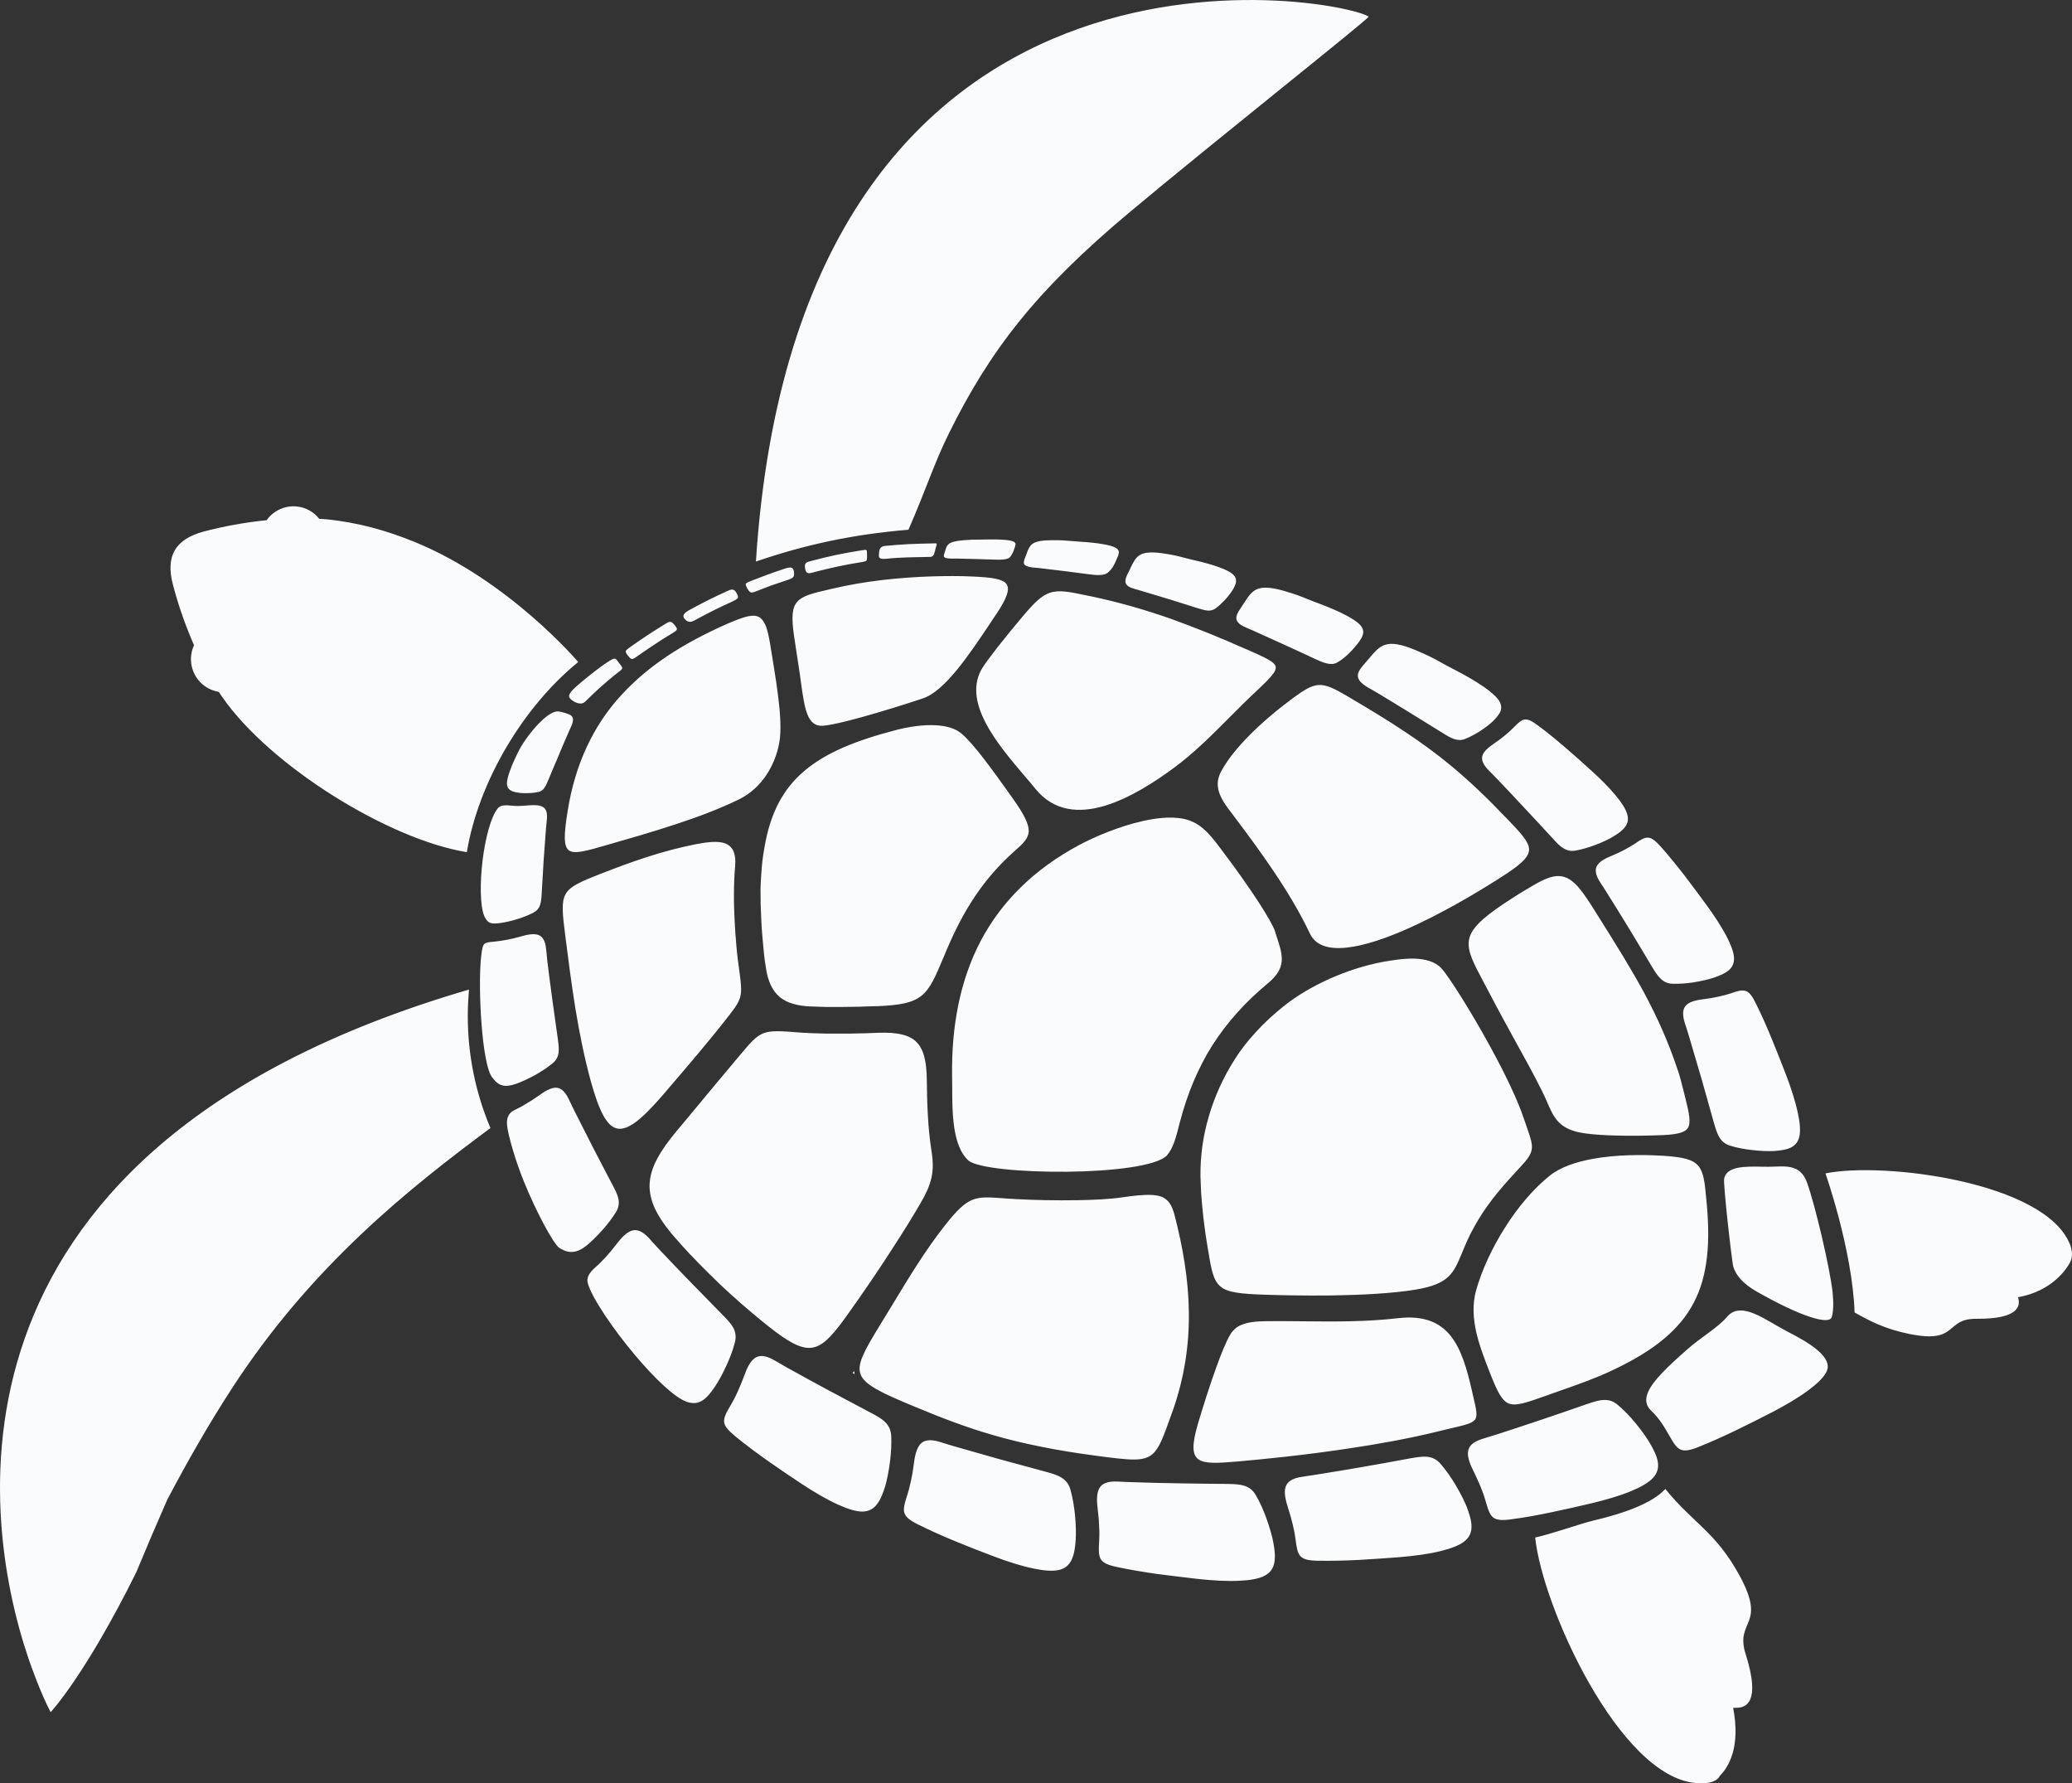 <?xml version="1.0" encoding="UTF-8" standalone="no"?><svg xmlns="http://www.w3.org/2000/svg" xmlns:xlink="http://www.w3.org/1999/xlink" fill="#000000" height="2533.3" preserveAspectRatio="xMidYMid meet" version="1" viewBox="0.0 0.0 2943.9 2533.3" width="2943.9" zoomAndPan="magnify"><rect x="0.0" y="0.0" width="2943.9" height="2533.3" fill="#333333" stroke="none"/><defs><clipPath id="a"><path d="M 0 0 L 2943.852 0 L 2943.852 2533.328 L 0 2533.328 Z M 0 0"/></clipPath></defs><g><g clip-path="url(#a)" id="change1_1"><path d="M 1213.527 1947.723 L 1211.328 1950.602 L 1214.199 1951.949 C 1213.859 1950.602 1213.688 1949.082 1213.527 1947.723 Z M 289.488 755.086 C 316.453 747.98 347.629 742.062 378.809 739.016 C 392.629 719.402 419.422 713.301 440.488 725.652 C 445.715 728.699 450.098 732.59 453.465 736.988 C 456.836 737.156 460.039 737.496 463.074 737.664 C 508.406 742.062 549.359 753.73 588.961 769.801 C 723.785 824.941 821.527 940.469 821.527 940.469 C 743.332 1004.062 679.969 1110.293 663.281 1210.594 C 551.547 1192.324 383.867 1087.961 316.285 990.871 C 314.43 988.336 312.578 985.629 310.891 982.922 C 305.332 981.91 299.77 980.047 294.543 977.004 C 273.48 964.656 265.559 938.438 275.672 916.621 C 263.031 887.863 252.75 857.754 245.672 830.523 C 235.055 789.93 248.875 766.078 289.488 755.086 Z M 696.82 1602.5 C 583.398 1686.73 443.523 1796.852 329.934 1971.742 C 296.738 2022.652 265.727 2077.121 237.582 2130.57 C 222.754 2164.23 207.754 2199.41 193.598 2233.582 C 120.625 2380.73 71.922 2432.32 71.922 2432.32 C 57.598 2405.09 43.609 2365.34 40.742 2356.891 C -32.734 2141.562 -91.887 1627.191 666.316 1405.781 C 665.305 1418.133 664.629 1430.48 664.629 1443.164 C 664.629 1499.66 676.09 1553.453 696.82 1602.5 Z M 1290.707 752.547 C 1314.637 698.094 1327.445 657.492 1348.008 616.043 C 1406.996 496.805 1472.547 412.227 1605.016 301.441 C 1731.406 195.734 1947.125 25.059 1944.594 23.543 C 1899.262 -4.703 1134.656 -142.906 1073.988 797.711 C 1141.898 774.539 1208.977 759.312 1290.707 752.547 Z M 2431.637 2531.609 L 2431.801 2531.441 C 2437.871 2529.75 2441.59 2526.539 2443.773 2522.48 C 2456.418 2509.621 2473.086 2481.551 2462.469 2426.23 C 2464.004 2426.059 2465.52 2426.059 2467.199 2426.059 C 2480.348 2426.059 2502.094 2418.789 2480.348 2350.289 C 2464.328 2300.219 2511.34 2311.051 2471.246 2237.641 C 2437.363 2175.902 2405.344 2163.723 2366.078 2115.18 C 2356.977 2125.332 2342.309 2133.949 2324.793 2141.223 L 2324.953 2141.223 C 2306.75 2148.84 2284.84 2155.262 2263.621 2160.172 C 2246.934 2164.062 2201.762 2179.961 2181.207 2184.191 C 2190.98 2281.449 2300.699 2524.168 2409.551 2532.969 C 2418.996 2533.809 2426.238 2533.129 2431.637 2531.609 Z M 2941.762 1791.941 L 2941.762 1792.113 L 2941.602 1792.281 C 2941.438 1792.789 2941.094 1793.289 2940.934 1793.801 C 2936.543 1801.75 2916.496 1834.062 2867.117 1842.852 L 2867.281 1843.191 C 2870.656 1854.023 2870.152 1873.98 2807.953 1873.473 C 2762.457 1873.133 2783.352 1909.5 2712.41 1894.949 C 2677.191 1887.684 2656.457 1876.512 2635.039 1864.5 C 2631.84 1775.203 2593.59 1666.941 2593.59 1666.941 C 2676.504 1650.031 2905.531 1679.121 2940.934 1767.582 C 2944.293 1776.211 2944.977 1784.84 2941.762 1791.941 Z M 2147.328 2158.309 C 2166.543 2155.77 2185.922 2152.219 2204.957 2148.16 C 2224.012 2144.27 2242.887 2139.871 2260.91 2135.641 C 2280.977 2130.91 2301.367 2124.988 2318.035 2118.051 C 2331.707 2112.301 2342.836 2106.039 2348.883 2099.109 C 2355.133 2092.34 2356.652 2084.73 2355.457 2076.781 C 2354.121 2068.66 2349.734 2059.871 2344.512 2050.73 C 2340.812 2044.312 2332.883 2032.633 2322.93 2020.621 C 2315.688 2012 2307.434 2003.203 2298.656 1995.93 C 2292.102 1990.18 2285.527 1988.492 2278.449 1988.832 C 2271.367 1988.992 2263.621 1991.699 2254.859 1994.582 C 2233.117 2002.191 2212.383 2009.293 2190.816 2016.562 C 2169.922 2023.672 2148.68 2030.602 2126.27 2037.883 C 2122.727 2039.062 2118.52 2040.25 2114.133 2041.602 L 2107.051 2043.801 C 2092.891 2048.031 2086.824 2054.121 2085.812 2062.07 C 2084.637 2070.012 2088.52 2080.16 2094.59 2092 C 2098.129 2099.281 2101.328 2106.551 2104.016 2112.98 C 2107.23 2120.93 2109.578 2127.859 2110.773 2132.43 C 2114.133 2144.441 2116.66 2151.879 2121.555 2155.77 C 2126.43 2159.488 2134.016 2160.172 2147.328 2158.309 Z M 1872.641 2217.172 C 1892.02 2217.508 1911.727 2217 1931.285 2215.992 C 1950.664 2214.969 1969.879 2213.449 1988.41 2212.102 C 2008.965 2210.41 2030.039 2207.699 2047.559 2203.301 C 2061.883 2199.75 2073.855 2195.18 2080.938 2189.43 C 2088.18 2183.512 2090.871 2176.41 2090.707 2168.289 C 2090.707 2160 2087.672 2150.703 2083.969 2140.723 C 2081.262 2133.949 2075.211 2121.273 2067.121 2107.902 C 2061.215 2098.262 2054.312 2088.281 2046.891 2079.66 C 2041.148 2073.059 2034.918 2070.352 2028.02 2069.512 C 2020.758 2068.832 2012.848 2070.18 2003.746 2071.711 C 1980.48 2076.102 1958.594 2079.988 1937.172 2083.723 C 1915.609 2087.441 1893.699 2091.16 1870.113 2094.883 C 1866.574 2095.559 1862.184 2096.062 1857.633 2096.742 C 1855.266 2097.082 1852.918 2097.422 1850.211 2097.922 C 1835.727 2099.949 1828.809 2105.031 1826.461 2112.641 C 1824.094 2120.422 1826.461 2131.082 1830.488 2143.59 C 1833.035 2151.371 1835.219 2158.992 1836.738 2165.75 C 1838.762 2174.211 1840.113 2181.312 1840.621 2186.051 C 1842.121 2198.398 1843.473 2206.18 1847.684 2210.742 C 1851.906 2215.309 1859.312 2217 1872.641 2217.172 Z M 1587.316 2226.141 C 1606.355 2230.199 1625.738 2233.41 1645.117 2236.121 C 1664.336 2238.648 1683.547 2240.852 1702.086 2243.051 C 1722.477 2245.25 1743.707 2246.602 1761.746 2245.59 C 1776.578 2244.91 1789.047 2242.711 1797.137 2238.309 C 1805.387 2233.918 1809.266 2227.32 1810.621 2219.539 C 1812.137 2211.25 1811.109 2201.441 1809.105 2191.121 C 1807.914 2183.852 1804.207 2170.32 1798.816 2155.602 C 1794.945 2144.949 1790.059 2133.949 1784.328 2124.141 C 1779.945 2116.531 1774.387 2112.641 1767.637 2110.609 C 1760.727 2108.41 1752.637 2108.242 1743.535 2108.07 C 1720.117 2107.902 1698.035 2107.57 1675.797 2107.23 C 1653.719 2106.891 1631.465 2106.379 1607.879 2105.539 C 1604.164 2105.539 1599.785 2105.199 1595.066 2105.031 C 1592.707 2104.863 1590.176 2104.691 1587.828 2104.691 C 1573.156 2104.012 1565.238 2107.73 1561.695 2114.672 C 1557.828 2121.941 1558.156 2132.77 1559.848 2145.961 C 1560.855 2154.082 1561.527 2161.859 1561.695 2168.801 C 1562.207 2177.422 1562.039 2184.699 1561.695 2189.43 C 1560.855 2201.781 1560.855 2209.73 1564.055 2215.141 C 1567.426 2220.391 1574.336 2223.43 1587.316 2226.141 Z M 1304.867 2165.922 C 1322.227 2174.551 1340.258 2182.5 1358.289 2189.941 C 1376.316 2197.383 1394.355 2204.32 1411.707 2210.91 C 1430.926 2218.191 1451.148 2224.781 1468.848 2228.328 C 1483.336 2231.379 1496.148 2232.391 1505.078 2230.199 C 1514.008 2228 1519.395 2222.582 1522.766 2215.309 C 1526.309 2207.699 1527.656 2197.891 1528.336 2187.402 C 1528.836 2179.961 1528.836 2165.922 1527.156 2150.359 C 1525.977 2139.199 1523.949 2127.191 1520.918 2116.359 C 1518.555 2107.902 1514.008 2102.66 1508.105 2099.109 C 1502.039 2095.223 1494.117 2093.02 1485.355 2090.652 C 1462.949 2084.562 1441.535 2078.812 1419.965 2072.891 C 1398.738 2066.969 1377.328 2060.879 1354.578 2054.281 C 1350.879 2053.27 1346.656 2051.922 1342.277 2050.559 C 1339.75 2049.719 1336.887 2048.871 1335.367 2048.359 C 1321.375 2044.141 1312.789 2045.66 1307.559 2051.582 C 1302.168 2057.672 1299.637 2068.32 1298.129 2081.352 C 1297.117 2089.469 1295.766 2097.25 1294.246 2104.012 C 1292.398 2112.469 1290.539 2119.57 1289.027 2123.969 C 1285.148 2135.809 1283.129 2143.422 1284.977 2149.34 C 1286.836 2155.262 1292.898 2160 1304.867 2165.922 Z M 1044.488 2040.25 C 1059.488 2052.59 1075.328 2064.262 1091.336 2075.602 C 1107.348 2086.93 1123.359 2097.59 1138.867 2107.902 C 1156.059 2119.242 1174.258 2130.062 1190.766 2137.5 C 1204.258 2143.59 1216.387 2147.48 1225.656 2147.312 C 1234.926 2147.141 1241.328 2143.09 1246.219 2136.66 C 1251.277 2130.062 1254.648 2120.93 1257.848 2110.781 C 1259.867 2103.84 1262.898 2090.141 1264.758 2074.41 C 1266.109 2063.25 1266.777 2051.07 1266.27 2039.91 C 1265.77 2031.109 1262.566 2025.02 1257.508 2020.121 C 1252.289 2015.039 1245.207 2011.152 1237.117 2006.922 C 1216.727 1996.102 1197.176 1985.781 1177.289 1975.121 C 1157.566 1964.469 1138.027 1953.812 1117.629 1942.48 C 1114.598 1940.789 1110.559 1938.422 1106.508 1936.051 C 1104.828 1935.039 1102.969 1934.023 1100.109 1932.332 C 1087.469 1925.062 1078.867 1924.891 1072.469 1929.293 C 1065.727 1934.023 1061.008 1943.832 1056.629 1956.352 C 1053.758 1963.961 1050.727 1971.23 1047.859 1977.492 C 1044.32 1985.441 1040.789 1991.871 1038.43 1995.762 C 1032.016 2006.422 1028.309 2013.52 1028.816 2019.781 C 1029.328 2025.871 1034.207 2031.793 1044.488 2040.25 Z M 977.082 1991.871 C 985.676 1994.41 992.414 1993.223 998.312 1989.332 C 1004.547 1985.27 1009.938 1978.512 1015.668 1970.051 C 1019.719 1964.129 1026.457 1952.461 1032.699 1938.59 C 1037.246 1928.609 1041.457 1917.621 1044.156 1906.961 C 1046.18 1898.84 1044.996 1892.238 1041.957 1886.32 C 1038.586 1880.23 1033.199 1874.48 1026.969 1868.223 C 1010.957 1851.992 995.957 1836.602 980.957 1821.203 C 965.957 1805.812 951.129 1790.25 935.453 1773.672 C 932.926 1770.973 930.062 1767.922 927.027 1764.543 C 925.512 1762.684 923.824 1760.82 922.309 1759.133 C 912.703 1748.812 904.781 1745.934 897.535 1748.301 C 890.121 1750.672 882.875 1758.281 875.121 1768.434 C 870.402 1774.691 865.516 1780.441 860.965 1785.512 C 855.234 1791.602 850.348 1796.68 846.809 1799.551 C 841.246 1804.461 837.707 1808.523 836.023 1812.41 C 834.336 1816.129 834.168 1819.68 835.348 1823.742 C 841.582 1844.551 870.906 1888.02 902.758 1925.73 C 930.398 1958.383 959.551 1986.629 977.082 1991.871 Z M 794.395 1772.492 C 801.305 1777.062 807.711 1779.09 814.113 1778.41 C 820.516 1777.902 826.922 1774.691 834 1768.941 C 839.059 1764.883 847.988 1756.422 857.09 1746.102 C 863.492 1738.66 870.066 1730.203 875.289 1721.75 C 879.164 1715.152 879.84 1709.23 878.66 1703.312 C 877.48 1697.051 874.109 1690.621 870.402 1683.523 C 860.797 1665.25 851.695 1648 842.762 1630.582 C 834 1613.492 825.07 1595.902 815.633 1577.133 C 814.113 1574.082 812.43 1570.703 810.742 1566.98 L 807.879 1561.062 C 802.316 1549.562 796.25 1545.164 789.508 1545.164 C 782.43 1545.332 774.172 1550.062 764.906 1556.832 C 759.008 1560.891 753.277 1564.781 747.883 1567.82 C 741.477 1571.883 735.746 1574.762 732.043 1576.453 C 727.324 1578.652 724.121 1581.352 722.434 1584.91 C 720.582 1588.293 719.906 1592.691 720.414 1598.102 C 720.918 1604.531 723.953 1617.723 728.668 1633.621 C 732.715 1647.32 738.109 1663.051 744.344 1678.441 C 753.109 1700.262 763.555 1721.91 772.656 1739.172 C 782.262 1757.102 790.52 1769.949 794.395 1772.492 Z M 699.684 1530.953 C 704.234 1537.211 708.785 1540.762 714.012 1541.941 C 719.402 1543.301 725.637 1542.281 733.559 1539.582 C 739.289 1537.551 749.906 1532.98 761.195 1526.723 C 769.117 1522.152 777.543 1516.742 784.789 1510.82 C 790.352 1506.422 792.711 1501.352 793.555 1495.773 C 794.395 1489.852 793.555 1483.254 792.543 1475.812 C 789.848 1456.863 787.316 1438.773 784.789 1420.332 C 782.262 1401.891 779.906 1383.633 777.543 1364.512 C 777.207 1361.812 776.871 1357.914 776.531 1353.863 C 776.363 1352.16 776.195 1350.133 775.859 1347.934 C 774.676 1335.934 770.633 1330.184 764.734 1328.145 C 758.5 1325.953 749.734 1327.473 739.289 1330.512 C 732.887 1332.371 726.648 1333.902 720.918 1334.914 C 714.012 1336.262 707.941 1337.113 704.066 1337.453 C 696.82 1338.121 692.27 1338.633 689.738 1339.824 C 687.383 1341.004 686.371 1343.031 685.527 1346.754 C 681.148 1364.684 680.809 1412.043 684.18 1454.844 C 686.879 1490.191 692.102 1522.152 699.516 1530.781 Z M 688.055 1301.422 C 690.754 1307.004 693.281 1309.883 696.648 1311.062 C 700.359 1312.414 705.078 1312.082 711.988 1311.062 C 716.875 1310.395 726.145 1308.523 736.254 1305.312 C 743.5 1302.941 751.086 1300.074 757.824 1296.523 C 762.883 1293.812 765.746 1290.262 767.266 1285.863 C 768.781 1281.461 769.285 1275.883 769.621 1269.793 C 770.465 1253.723 771.477 1238.672 772.32 1223.613 C 773.332 1208.562 774.508 1193.34 775.691 1177.441 C 775.859 1175.242 776.195 1172.023 776.531 1168.812 C 776.703 1167.121 776.871 1165.262 777.039 1163.742 C 777.883 1154.102 775.691 1148.852 771.309 1146.312 C 766.758 1143.613 759.512 1143.441 750.746 1144.121 C 744.68 1144.621 740.133 1144.961 736.422 1144.961 C 732.715 1144.961 729.852 1144.961 726.988 1144.453 C 721.59 1143.953 717.547 1143.781 714.18 1144.453 C 711.145 1144.961 708.953 1146.312 707.102 1148.512 C 697.324 1160.691 689.57 1190.801 685.695 1221.922 C 681.82 1253.891 681.988 1286.543 688.055 1301.422 Z M 737.434 1065.801 C 732.547 1075.613 727.828 1085.762 724.625 1094.73 C 721.93 1102.004 720.246 1108.602 720.246 1113.164 C 720.414 1117.562 721.93 1120.273 724.457 1122.133 C 727.156 1124.164 730.859 1125.172 735.074 1125.852 C 738.109 1126.523 744.008 1127.035 750.578 1126.691 C 755.465 1126.691 760.523 1126.023 765.41 1125.004 C 768.949 1124.164 771.477 1122.133 773.332 1119.422 C 775.52 1116.383 777.207 1112.492 779.062 1108.094 C 783.609 1096.922 788.16 1086.273 793.051 1074.941 L 793.051 1074.773 C 797.598 1063.941 802.148 1053.121 807.203 1041.613 C 808.047 1039.582 809.059 1037.555 809.902 1035.523 L 811.586 1031.805 C 813.441 1027.574 814.281 1024.363 814.113 1021.824 C 814.113 1019.621 813.105 1017.934 811.758 1016.754 C 810.238 1015.402 806.027 1013.703 801.645 1012.523 C 797.094 1011.172 792.711 1010.324 790.859 1010.664 C 783.273 1011.844 774.172 1018.953 765.578 1027.742 C 753.445 1040.262 742.32 1056.332 737.434 1065.801 Z M 2567.309 1679.633 C 2558.531 1655.953 2541.016 1656.461 2520.625 1657.301 C 2515.566 1657.473 2510.328 1657.641 2504.945 1657.473 C 2491.797 1657.133 2478.652 1656.961 2468.211 1659.16 C 2458.441 1661.359 2451.359 1665.762 2449.664 1674.391 C 2448.996 1677.77 2451.02 1701.109 2453.707 1726.82 C 2457.25 1759.973 2461.637 1796.852 2462.812 1800.062 C 2464.996 1806.32 2468.375 1812.242 2473.594 1817.82 C 2478.992 1823.57 2486.234 1829.32 2496.352 1835.07 C 2519.27 1848.102 2550.117 1864 2573.199 1871.273 C 2580.785 1873.641 2587.52 1875.16 2592.738 1875.332 C 2597.293 1875.5 2600.668 1874.48 2602.023 1872.121 C 2602.188 1871.781 2602.348 1871.441 2602.527 1871.102 C 2605.059 1862.641 2605.219 1849.961 2603.703 1835.41 C 2599.82 1800.742 2579.086 1712.27 2567.309 1679.633 Z M 2517.59 1476.492 C 2510.672 1459.574 2503.266 1442.664 2495.176 1426.422 C 2489.777 1415.094 2485.566 1409.504 2480.348 1407.812 C 2475.109 1405.953 2468.535 1407.812 2458.441 1411.363 C 2454.559 1412.723 2448.488 1414.41 2441.066 1415.934 C 2435.18 1417.281 2428.441 1418.473 2421.363 1419.312 C 2410.074 1420.672 2400.973 1422.871 2395.895 1427.77 C 2391.02 1432.684 2389.684 1440.461 2393.891 1453.652 C 2394.398 1455.172 2395.227 1457.711 2396.078 1460.25 C 2397.43 1464.641 2398.77 1468.703 2399.617 1471.754 C 2405.848 1492.551 2411.754 1512.684 2417.641 1532.98 C 2423.547 1553.621 2429.109 1573.414 2434.836 1594.043 C 2437.199 1602.332 2439.387 1609.77 2442.766 1615.52 C 2446.141 1621.102 2450.836 1625.332 2458.098 1627.531 C 2467.707 1630.582 2478.309 1632.441 2488.098 1633.621 C 2501.75 1635.312 2513.867 1635.48 2520.281 1635.141 C 2529.383 1634.473 2537.801 1633.453 2544.391 1630.242 C 2550.621 1627.191 2554.992 1622.293 2556.691 1613.832 C 2558.371 1605.711 2557.18 1593.703 2554.164 1580.172 C 2550.621 1563.602 2544.391 1544.652 2537.473 1526.551 C 2531.242 1510.48 2524.668 1493.57 2517.59 1476.492 Z M 2393.223 1243.57 C 2382.605 1229.871 2371.477 1216.172 2360.008 1203.152 C 2352.098 1194.352 2346.863 1190.293 2341.641 1189.953 C 2336.586 1189.621 2330.859 1192.832 2322.59 1198.754 C 2319.23 1200.953 2314.008 1203.992 2307.762 1207.383 C 2302.723 1210.082 2296.816 1212.793 2290.422 1215.492 C 2280.469 1219.555 2272.543 1223.781 2269.184 1229.703 C 2265.805 1235.281 2266.652 1242.902 2273.734 1253.723 C 2275.07 1255.754 2276.262 1257.613 2277.438 1259.305 C 2279.621 1262.863 2281.809 1266.07 2283.504 1268.941 C 2294.793 1286.871 2305.25 1303.793 2315.527 1320.703 C 2325.805 1337.625 2336.078 1354.703 2346.699 1372.633 C 2350.906 1379.73 2354.789 1385.82 2359.504 1390.395 C 2363.895 1394.621 2369.113 1397.332 2376.516 1397.492 C 2386.145 1397.832 2396.238 1396.992 2405.523 1395.633 C 2418.492 1393.602 2429.777 1390.734 2435.523 1388.703 C 2443.773 1385.82 2451.18 1382.781 2456.418 1378.211 C 2461.293 1373.812 2464.164 1368.234 2463.66 1360.113 C 2463.156 1351.992 2458.93 1341.512 2452.879 1329.672 C 2445.293 1315.461 2434.836 1299.562 2423.891 1284.684 C 2414.102 1271.312 2403.844 1257.441 2393.223 1243.57 Z M 2224.336 1062.254 C 2211.715 1051.422 2198.91 1040.773 2185.578 1030.965 C 2176.656 1024.191 2170.934 1021.492 2166.199 1022.164 C 2161.324 1022.844 2156.773 1027.074 2150.02 1034.004 C 2147.488 1036.711 2143.281 1040.602 2137.898 1045.004 C 2133.672 1048.383 2128.797 1052.273 2123.414 1055.82 C 2114.98 1061.574 2108.406 1066.992 2106.383 1073.074 C 2104.359 1078.992 2106.707 1085.762 2115.324 1094.562 C 2117.004 1096.254 2118.34 1097.605 2119.875 1099.121 C 2122.547 1102.004 2125.258 1104.703 2127.281 1106.734 C 2140.934 1120.945 2153.902 1134.812 2166.887 1148.852 C 2180.359 1163.062 2193.004 1176.762 2205.969 1190.973 C 2211.207 1196.723 2215.922 1201.793 2221.141 1205.012 C 2226.035 1208.051 2231.418 1209.574 2238.336 1208.391 C 2247.258 1206.871 2256.539 1203.992 2264.973 1200.953 C 2276.586 1196.723 2286.539 1191.812 2291.434 1188.773 C 2298.656 1184.543 2304.906 1180.145 2308.789 1174.902 C 2312.492 1169.992 2314.172 1164.242 2311.988 1156.805 C 2309.965 1149.535 2304.219 1140.395 2296.148 1130.754 C 2286.539 1118.914 2273.734 1106.234 2260.75 1094.562 C 2249.117 1083.902 2236.816 1072.914 2224.336 1062.254 Z M 2046.891 940.805 C 2036.777 935.223 2029.859 931.332 2011.168 923.555 C 1969.699 906.133 1960.941 916.621 1945.605 934.887 C 1943.422 937.594 1941.055 940.297 1938.527 943.176 C 1932.965 949.266 1929.082 954.848 1929.262 960.09 C 1929.262 965.164 1933.145 970.406 1943.078 976.324 C 1945.949 977.848 1947.125 978.527 1948.137 979.203 C 1951.512 981.23 1954.711 982.922 1956.895 984.277 C 1973.078 994.086 1988.25 1003.223 2003.238 1012.523 C 2018.41 1021.824 2033.398 1031.133 2048.914 1040.773 C 2055.145 1044.664 2060.707 1048.043 2066.109 1049.902 C 2071.164 1051.594 2076.223 1051.934 2081.605 1049.734 C 2088.863 1046.863 2095.926 1042.973 2102.156 1039.082 C 2110.934 1033.492 2118.016 1027.742 2121.375 1024.363 C 2126.086 1019.621 2130.152 1014.895 2131.992 1010.152 C 2133.672 1005.422 2133.168 1000.512 2129.465 994.766 C 2125.418 989.012 2117.832 982.418 2108.062 975.652 C 2096.434 967.531 2081.785 959.242 2067.121 951.633 C 2058.016 947.062 2052.109 943.68 2046.891 940.805 Z M 1855.953 850.316 C 1846.672 846.594 1840.277 844.055 1823.426 839.148 C 1785.844 828.664 1779.438 838.473 1768.145 855.727 C 1766.457 858.266 1764.777 860.969 1762.926 863.676 C 1758.879 869.598 1756.016 874.672 1756.688 879.066 C 1757.188 883.469 1761.066 887.527 1770.168 891.414 L 1774.887 893.445 C 1777.758 894.629 1780.617 895.812 1782.977 897 C 1797.809 903.594 1811.957 910.023 1825.953 916.449 C 1840.621 923.047 1854.273 929.477 1868.414 936.07 C 1874.141 938.777 1879.883 941.312 1885.285 942.5 C 1890.324 943.68 1895.219 943.68 1899.59 941.312 C 1913.422 933.703 1924.203 920.172 1928.758 914.59 L 1928.918 914.418 C 1932.457 909.855 1935.492 905.285 1936.504 901.059 C 1937.516 896.828 1936.684 892.602 1932.801 888.203 C 1928.918 883.637 1921.516 878.898 1912.574 874.164 C 1901.449 868.242 1887.957 862.66 1874.664 857.586 C 1866.574 854.711 1860.828 852.344 1855.953 850.316 Z M 1681.188 791.957 C 1672.758 789.762 1667.027 788.238 1651.867 786.039 C 1618.496 781.305 1614.117 790.438 1606.355 806.676 C 1605.348 809.043 1604.164 811.578 1602.816 813.949 C 1599.957 819.359 1598.266 824.098 1599.289 827.816 C 1600.129 831.371 1603.836 834.414 1612.086 836.613 L 1616.305 837.797 C 1619.168 838.645 1621.699 839.32 1623.715 839.996 C 1637.367 844.055 1650.176 847.945 1662.988 851.836 C 1675.965 855.895 1688.598 859.785 1701.746 864.016 C 1707.137 865.539 1711.688 867.059 1715.906 867.398 C 1719.945 867.566 1723.488 866.891 1727.027 864.352 C 1731.746 860.969 1736.125 856.742 1740.004 852.684 C 1745.227 846.93 1749.266 841.516 1751.125 838.473 C 1753.816 834.078 1755.848 830.016 1756.176 826.125 C 1756.516 822.574 1755.336 819.191 1751.625 815.809 C 1747.758 812.426 1741.016 809.043 1732.586 806 C 1722.477 802.277 1710.176 798.895 1698.207 796.188 C 1690.797 794.496 1685.566 793.145 1681.188 791.957 Z M 1520.746 768.449 C 1513.168 767.773 1507.938 767.266 1494.797 767.434 C 1465.469 767.434 1463.105 774.199 1458.727 786.379 C 1458.055 788.07 1457.387 789.93 1456.539 791.957 C 1455.027 795.848 1454.008 799.23 1455.188 801.434 C 1456.539 803.629 1460.078 805.32 1467.328 806.168 L 1471.199 806.504 C 1473.727 806.844 1476.258 807.012 1477.945 807.184 C 1490.246 808.703 1501.879 810.059 1513.168 811.41 C 1523.617 812.766 1535.406 814.285 1548.387 815.977 C 1553.105 816.656 1558.156 817.164 1562.879 816.824 C 1567.266 816.656 1571.305 815.809 1573.836 813.609 C 1580.578 808.195 1583.777 800.754 1585.797 796.02 C 1586.309 794.836 1586.648 793.82 1587.148 792.973 C 1588.668 789.762 1589.848 786.715 1589.676 784.18 C 1589.508 781.809 1588.156 779.781 1584.617 777.922 C 1580.746 775.891 1574.508 774.199 1566.926 773.016 C 1557.656 771.324 1546.695 770.309 1535.918 769.633 C 1529.18 769.125 1524.625 768.785 1520.746 768.449 Z M 1389.297 766.586 C 1383.398 766.586 1379.355 766.586 1369.078 767.434 C 1346.996 769.293 1345.648 773.691 1343.117 781.809 C 1342.789 782.996 1342.445 784.18 1341.938 785.699 C 1341.098 788.07 1340.598 790.098 1341.438 791.281 C 1342.445 792.637 1345.309 793.312 1350.879 793.48 L 1353.566 793.48 C 1355.586 793.48 1357.449 793.48 1358.965 793.48 C 1368.566 793.652 1377.496 793.988 1386.43 794.16 C 1395.367 794.496 1404.297 794.668 1413.738 795.004 C 1417.277 795.172 1421.656 795.172 1425.695 794.836 C 1429.238 794.328 1432.605 793.652 1434.297 792.129 C 1435.977 790.605 1438.168 787.055 1439.855 783.164 C 1441.535 778.934 1442.887 774.707 1442.887 772.676 C 1442.719 772 1442.559 771.324 1442.047 770.816 C 1441.367 770.141 1440.355 769.461 1438.848 768.953 C 1435.809 767.773 1430.758 767.094 1425.027 766.758 C 1417.777 766.246 1409.188 766.246 1400.926 766.418 C 1395.867 766.586 1392.328 766.586 1389.297 766.586 Z M 1290.367 773.016 C 1278.75 773.691 1267.285 774.539 1257.008 775.551 C 1249.758 776.398 1249.246 781.809 1248.918 785.871 L 1248.918 786.547 C 1248.578 788.914 1248.578 791.113 1249.586 792.297 C 1250.766 793.652 1253.465 794.328 1259.027 793.82 C 1269.477 792.637 1279.758 792.129 1290.207 791.789 C 1300.488 791.453 1311.098 791.281 1322.059 791.113 C 1323.066 791.113 1324.078 790.777 1324.918 790.098 C 1325.93 789.422 1326.605 788.406 1326.938 787.391 C 1327.445 785.871 1327.957 784.516 1328.285 783.332 C 1328.629 781.809 1328.969 780.797 1329.137 779.609 C 1331.328 770.816 1332.836 771.832 1324.246 772 C 1313.457 772.168 1301.828 772.508 1290.367 773.016 Z M 1187.738 788.406 C 1175.777 790.945 1164.148 793.82 1152.688 796.863 C 1145.438 798.723 1142.406 799.57 1143.918 807.691 C 1145.098 813.949 1147.629 814.793 1151.508 814.117 C 1153.016 813.777 1154.539 813.441 1156.391 812.934 L 1157.406 812.594 C 1168.02 809.887 1178.977 807.184 1190.098 804.812 C 1201.047 802.445 1212.348 800.418 1223.969 798.555 C 1226.168 798.219 1228.016 797.879 1229.195 797.371 C 1230.207 797.203 1230.879 796.863 1231.047 796.355 C 1231.898 795.512 1231.898 793.312 1231.898 789.25 L 1231.898 788.238 C 1231.898 784.008 1231.727 781.977 1231.047 781.473 C 1230.207 780.797 1228.016 781.133 1223.969 781.809 C 1211.668 783.672 1199.539 786.039 1187.738 788.406 Z M 1088.309 817.164 C 1080.887 819.867 1073.816 822.574 1066.91 825.281 C 1064.879 826.125 1063.199 826.805 1061.848 827.48 C 1060.84 828.156 1060.168 828.664 1059.828 829.172 C 1059.488 829.508 1059.488 830.188 1059.656 831.031 C 1059.828 832.215 1060.668 833.906 1061.848 836.105 C 1062.859 837.797 1063.699 839.148 1064.547 839.996 C 1065.387 840.844 1066.059 841.348 1066.738 841.516 C 1067.578 841.688 1068.59 841.688 1069.938 841.516 C 1071.457 841.18 1073.137 840.504 1075.156 839.66 C 1081.566 837.121 1088.137 834.582 1094.547 832.215 C 1101.117 829.848 1107.688 827.648 1114.43 825.449 L 1116.789 824.605 C 1122.52 822.742 1126.398 821.559 1127.746 818.684 C 1128.078 817.84 1128.25 816.992 1128.25 815.809 C 1128.25 814.457 1128.25 812.934 1127.906 811.074 C 1126.898 806.336 1123.527 805.66 1119.988 806.504 C 1117.629 806.844 1115.27 807.691 1112.906 808.535 C 1112.066 808.871 1111.227 809.211 1110.387 809.383 C 1102.797 811.918 1095.391 814.457 1088.309 817.164 Z M 1005.559 852.852 C 997.305 857.078 989.383 861.137 981.801 865.367 L 981.629 865.367 C 979.27 866.723 976.406 868.242 974.047 870.105 C 971.348 872.473 969.664 875.348 972.359 878.73 C 978.426 886.004 982.98 883.469 989.551 879.914 C 990.395 879.406 991.234 878.898 992.582 878.223 C 999.996 874.164 1007.59 870.273 1015.34 866.383 C 1023.258 862.492 1031.176 858.77 1039.438 855.051 C 1043.988 852.852 1047.02 851.328 1048.199 849.637 C 1049.039 848.285 1048.539 846.086 1046.348 842.195 C 1042.469 835.43 1038.43 837.289 1032.527 839.996 L 1030.84 840.844 C 1022.25 844.73 1013.816 848.789 1005.559 852.852 Z M 920.117 902.242 C 911.02 908.328 902.59 914.082 894.5 919.832 C 891.469 922.031 889.613 923.555 889.109 924.906 C 888.77 926.262 889.613 928.121 891.973 931.164 C 893.152 932.688 894.332 933.871 895.344 934.887 C 896.02 935.562 896.863 936.07 897.535 936.238 C 898.211 936.238 898.883 936.238 899.727 935.734 C 900.906 935.395 902.086 934.547 903.602 933.531 C 911.355 928.121 919.613 922.371 928.375 916.621 C 937.141 910.699 946.406 904.777 956.184 899.027 C 959.719 896.828 961.574 895.305 961.746 893.953 C 961.914 892.43 960.562 890.402 957.867 887.188 C 955.844 884.82 954.328 883.637 952.641 883.469 C 951.129 883.129 949.105 883.973 946.406 885.664 C 937.141 891.246 928.543 896.828 920.117 902.242 Z M 808.723 987.66 C 808.383 989.184 808.723 990.535 809.562 991.719 C 809.902 992.059 810.238 992.395 810.574 992.902 C 812.766 995.273 816.305 997.469 820.18 998.656 C 823.719 999.836 827.43 999.836 830.293 997.641 C 830.461 997.469 830.797 997.301 831.137 996.961 C 831.98 996.117 833.156 994.934 834.336 993.918 C 842.934 985.461 858.102 970.746 879.5 954.168 C 885.57 949.602 884.895 948.758 881.523 944.359 C 880.512 943.008 879.164 941.484 877.648 939.285 C 876.469 937.594 875.289 936.41 874.277 935.902 C 873.434 935.562 872.258 935.562 871.078 936.07 C 866.695 937.762 855.742 945.375 844.617 954 C 831.137 964.488 817.148 976.156 813.273 980.555 C 810.574 983.598 809.227 985.801 808.723 987.66 Z M 2413.09 2055.641 C 2431.297 2048.359 2449.156 2040.25 2466.695 2031.793 C 2484.395 2023.332 2501.57 2014.539 2518.094 2006.082 C 2536.301 1996.609 2554.668 1985.953 2569.152 1975.121 C 2581.125 1966.332 2590.391 1957.531 2594.781 1949.41 C 2600.508 1938.59 2593.934 1928.102 2582.625 1918.289 C 2570.668 1907.973 2553.312 1898.672 2538.484 1891.062 C 2534.781 1889.031 2530.559 1886.66 2526.023 1884.121 C 2500.234 1869.41 2471.57 1850.133 2454.051 1870.422 C 2440.742 1886.152 2415.457 1900.703 2398.262 1916.09 C 2384.789 1927.934 2371.641 1939.602 2361.203 1950.77 C 2341.641 1971.398 2331.203 1989.84 2345.852 2003.879 C 2358.492 2015.723 2366.422 2030.102 2370.793 2037.883 L 2371.641 2039.23 C 2377.711 2050.062 2381.918 2056.648 2387.66 2059.191 C 2393.223 2061.73 2400.789 2060.539 2413.09 2055.641 Z M 1044.488 1230.383 C 1046.18 1210.762 1039.938 1201.621 1029.828 1197.902 C 1019.207 1194.352 1004.207 1196.383 989.551 1199.094 C 964.777 1203.992 941.52 1210.25 919.105 1217.523 C 896.523 1224.805 874.613 1233.094 852.371 1241.711 C 824.059 1252.883 809.73 1259.133 803.496 1270.301 C 797.43 1281.461 799.117 1298.043 803.16 1329.332 C 807.371 1362.992 811.926 1397.664 817.484 1432.512 C 823.215 1467.18 830.125 1501.863 839.227 1535.352 C 851.023 1577.801 861.977 1600.133 876.977 1603.184 C 891.973 1606.223 911.691 1590.32 940.68 1556.832 C 949.949 1546.172 959.215 1535.184 968.484 1524.352 C 977.082 1514.371 985.504 1504.223 993.766 1494.41 C 1000.34 1486.473 1006.566 1479.023 1012.137 1472.262 C 1017.699 1465.492 1022.75 1459.234 1027.129 1453.652 L 1028.309 1452.133 C 1041.957 1434.883 1048.867 1426.254 1051.566 1416.781 C 1054.27 1407.141 1052.746 1396.141 1049.719 1373.812 L 1049.719 1373.484 C 1049.207 1370.262 1048.707 1367.055 1048.367 1364.004 C 1048.027 1360.793 1047.688 1357.242 1047.188 1353.691 C 1046.848 1350.133 1046.52 1346.582 1046.18 1342.863 C 1045.836 1338.973 1045.496 1335.25 1045.336 1331.871 C 1044.996 1328.312 1044.656 1324.422 1044.488 1320.531 C 1044.156 1316.812 1043.988 1312.922 1043.816 1308.863 C 1043.137 1295.672 1042.641 1282.652 1042.809 1269.621 C 1042.809 1256.773 1043.309 1243.742 1044.488 1230.383 Z M 1146.789 1467.352 C 1144.926 1467.352 1143.246 1467.18 1141.727 1467.18 C 1139.879 1467.012 1138.188 1466.844 1136.848 1466.844 C 1109.039 1464.641 1095.047 1463.633 1084.266 1468.031 C 1073.648 1472.262 1065.559 1481.902 1049.887 1500.672 L 1045.836 1505.582 L 1045.668 1505.582 L 1040.949 1511.332 C 1025.617 1529.43 1008.258 1550.402 989.719 1572.73 L 989.551 1572.902 L 975.562 1589.812 L 961.238 1606.902 C 937.477 1635.48 923.992 1658.652 922.98 1681.832 C 921.973 1705 933.094 1728.512 958.711 1757.77 C 965.957 1766.23 973.539 1774.52 981.293 1782.812 L 981.461 1782.812 C 989.383 1791.262 997.641 1799.719 1006.066 1808.012 C 1016.008 1817.992 1026.289 1827.801 1036.906 1837.441 C 1047.527 1847.082 1058.309 1856.551 1069.266 1865.691 C 1136 1921.84 1154.539 1929.121 1186.219 1891.23 C 1195.656 1880.07 1206.109 1864.84 1219.418 1846.07 L 1222.957 1840.82 C 1238.969 1817.992 1254.477 1794.652 1267.957 1773.672 C 1285.488 1746.781 1299.637 1723.609 1307.559 1709.742 C 1315.477 1696.371 1320.535 1685.383 1323.238 1673.883 C 1325.93 1662.383 1325.93 1650.371 1323.406 1634.641 C 1320.875 1618.23 1319.188 1601.484 1318.348 1584.742 C 1317.336 1568.164 1316.996 1551.422 1316.828 1534.844 C 1316.828 1528.07 1316.496 1521.824 1315.816 1516.234 C 1315.316 1510.652 1314.309 1505.582 1313.125 1500.84 C 1311.949 1496.441 1310.426 1492.551 1308.578 1489.172 C 1306.887 1485.793 1304.699 1482.914 1302.168 1480.383 C 1299.637 1477.84 1296.777 1475.641 1293.406 1473.953 C 1290.039 1472.094 1286.16 1470.73 1281.777 1469.723 C 1277.227 1468.543 1271.996 1467.863 1266.438 1467.352 C 1260.539 1467.012 1254.309 1466.844 1247.398 1467.18 C 1244.527 1467.352 1241.668 1467.352 1238.637 1467.52 C 1235.766 1467.52 1232.91 1467.691 1229.867 1467.863 C 1227.176 1467.863 1224.309 1467.863 1221.277 1468.031 C 1218.578 1468.031 1215.719 1468.203 1213.02 1468.203 C 1210.316 1468.203 1207.457 1468.203 1204.758 1468.371 C 1202.066 1468.371 1199.367 1468.371 1196.668 1468.371 C 1193.977 1468.371 1191.277 1468.371 1188.75 1468.371 C 1186.059 1468.371 1183.527 1468.371 1181 1468.371 C 1178.809 1468.371 1176.789 1468.371 1174.758 1468.371 C 1172.738 1468.371 1170.719 1468.371 1168.867 1468.203 C 1166.836 1468.203 1164.816 1468.203 1162.969 1468.031 C 1161.109 1468.031 1159.258 1468.031 1157.566 1467.863 C 1155.719 1467.863 1153.867 1467.863 1152.008 1467.691 C 1150.156 1467.691 1148.469 1467.52 1146.789 1467.352 Z M 1298.297 1997.789 C 1318.855 2006.422 1338.066 2014.031 1356.438 2020.789 C 1374.965 2027.562 1392.836 2033.48 1411.039 2038.723 C 1432.605 2044.98 1454.859 2050.391 1478.785 2055.133 C 1502.887 2060.039 1528.836 2064.262 1558.156 2068.152 C 1581.418 2071.199 1598.266 2073.402 1610.734 2073.402 C 1622.875 2073.402 1630.965 2071.199 1637.195 2065.961 C 1647.148 2057.5 1653.047 2040.922 1663.484 2011.66 L 1666.699 2002.859 C 1683.035 1955.672 1689.777 1909.672 1689.105 1863.66 C 1688.598 1817.652 1680.676 1771.473 1668.207 1723.781 C 1666.699 1719.043 1665.176 1714.98 1663.328 1711.773 C 1661.469 1708.551 1659.445 1705.852 1656.918 1703.992 C 1654.559 1701.961 1651.695 1700.434 1648.324 1699.422 C 1644.785 1698.402 1640.566 1697.73 1635.855 1697.562 C 1630.625 1697.223 1624.727 1697.562 1617.816 1698.07 C 1610.906 1698.742 1603.156 1699.594 1594.398 1700.941 C 1577.375 1703.48 1554.629 1704.66 1530.688 1705 C 1500.355 1705.512 1468.336 1704.832 1444.238 1703.48 C 1436.488 1703.141 1429.746 1702.633 1423.68 1702.121 C 1385.586 1699.422 1375.648 1698.742 1342.945 1740.352 C 1314.809 1775.871 1291.047 1815.281 1267.117 1854.863 C 1261.559 1864.172 1255.828 1873.473 1250.27 1882.43 C 1228.188 1918.629 1217.059 1938.078 1222.785 1952.633 C 1228.52 1967.34 1251.777 1978.512 1298.297 1997.789 Z M 1757.188 2076.27 C 1794.777 2073.059 1853.586 2067.141 1915.266 2057.84 C 1957.742 2051.582 2001.723 2043.629 2041.004 2033.992 C 2048.57 2032.133 2055.145 2030.602 2060.707 2029.25 C 2080.594 2024.68 2091.051 2022.152 2095.258 2017.238 C 2099.809 2012 2097.625 2002.531 2092.891 1982.742 C 2092.406 1980.711 2091.879 1978.34 2091.211 1975.289 C 2084.312 1944.852 2076.383 1916.941 2061.051 1897.66 C 2045.879 1878.711 2023.125 1868.391 1986.387 1872.621 C 1941.055 1877.871 1895.379 1877.531 1849.887 1877.02 C 1832.855 1876.852 1816.004 1876.68 1799.324 1876.852 C 1783.488 1877.02 1772.355 1878.543 1764.266 1881.93 C 1756.516 1884.973 1751.469 1889.883 1747.586 1896.473 C 1742.355 1905.441 1735.285 1922.352 1728.035 1942.652 C 1719.105 1967.18 1709.668 1996.781 1701.918 2022.992 C 1693.488 2051.75 1693.656 2066.293 1702.418 2072.891 C 1711.355 2079.66 1729.715 2078.641 1757.188 2076.27 Z M 2095.602 1741.031 C 2102.68 1728.34 2110.59 1716.332 2120.199 1703.82 C 2129.809 1691.301 2140.934 1678.441 2154.75 1663.734 L 2157.277 1660.852 L 2160.133 1657.812 C 2181.027 1635.652 2179.188 1630.07 2170.266 1604.023 C 2168.91 1600.133 2167.391 1595.73 2165.855 1591.34 C 2156.594 1562.75 2137.719 1524.18 2117.672 1487.48 C 2089.695 1436.234 2059.191 1388.363 2048.41 1376.012 C 2039.305 1365.863 2024.82 1362.312 2009.309 1361.812 C 1993.469 1361.473 1976.961 1364.344 1964.316 1366.543 C 1939.195 1371.281 1913.586 1379.574 1889.656 1390.223 C 1865.039 1401.223 1842.301 1414.582 1824.273 1429.133 C 1809.934 1440.461 1796.457 1452.812 1784.668 1465.832 C 1772.867 1478.523 1762.418 1491.883 1753.988 1505.414 C 1738.148 1530.441 1725.676 1557.684 1717.418 1586.09 C 1709.324 1613.66 1705.285 1642.25 1705.629 1671.004 C 1705.785 1678.109 1706.129 1685.551 1706.469 1693.16 C 1706.969 1700.941 1707.645 1708.891 1708.484 1717.012 C 1709.156 1725.133 1710.176 1733.59 1711.355 1742.211 C 1712.367 1750.672 1713.715 1759.469 1715.227 1768.434 L 1716.066 1773.672 C 1725.676 1832.031 1726.516 1836.93 1798.316 1839.301 C 1814.324 1839.812 1850.898 1840.82 1891.84 1840.32 C 1932.965 1839.641 1978.461 1837.613 2012.34 1831.863 C 2058.848 1823.91 2065.078 1808.859 2077.055 1780.27 C 2081.605 1769.281 2086.824 1756.254 2095.602 1741.031 Z M 1658.605 1640.562 C 1662.645 1635.82 1665.676 1629.73 1668.379 1622.461 C 1671.078 1614.852 1673.438 1605.711 1676.125 1595.062 C 1681.527 1574.422 1687.926 1555.145 1695.508 1537.043 C 1703.266 1518.773 1712.027 1501.523 1722.305 1485.281 C 1732.586 1469.211 1744.215 1453.82 1757.527 1438.934 C 1770.676 1424.223 1785.336 1410.184 1801.688 1396.652 C 1814.992 1385.492 1820.211 1375.84 1821.059 1365.363 C 1821.91 1354.703 1818.027 1342.863 1812.969 1327.812 L 1811.633 1323.242 C 1808.922 1315.125 1799.996 1299.902 1788.707 1282.312 C 1774.047 1259.812 1755.336 1233.422 1740.168 1213.473 L 1736.797 1208.902 C 1721.465 1188.434 1709.324 1172.191 1689.105 1165.262 C 1671.578 1159.344 1647.988 1160.863 1624.055 1166.273 C 1590.516 1173.723 1555.969 1188.434 1534.227 1199.934 C 1468.508 1234.953 1422.668 1281.293 1393.336 1336.773 C 1364.188 1392.422 1351.719 1457.203 1352.727 1528.922 C 1352.898 1533.992 1352.898 1538.562 1352.898 1543.473 C 1352.898 1578.82 1352.898 1627.531 1375.648 1648.34 L 1375.988 1648.684 C 1388.629 1659.332 1451.988 1665.25 1516.027 1664.574 C 1579.898 1663.902 1644.105 1656.621 1658.266 1641.062 Z M 1344.977 1349.461 C 1356.766 1321.723 1369.578 1296.684 1385.258 1273.34 C 1400.926 1250 1419.297 1228.691 1442.219 1208.391 C 1453.508 1198.414 1460.918 1191.312 1461.598 1181.504 C 1462.098 1171.352 1455.699 1157.824 1439.348 1134.812 C 1423.336 1112.324 1409.516 1092.863 1397.219 1077.133 C 1385.086 1061.402 1374.637 1049.391 1365.707 1041.785 C 1356.766 1034.344 1343.969 1031.133 1329.637 1030.281 C 1311.098 1029.273 1290.207 1032.652 1273.18 1037.055 C 1215.887 1051.934 1173.078 1069.352 1142.738 1095.23 C 1112.406 1120.945 1094.379 1155.113 1086.117 1203.992 C 1084.938 1210.25 1084.098 1216.512 1083.25 1222.941 C 1082.578 1229.363 1081.906 1235.965 1081.566 1242.562 C 1081.059 1249.324 1080.727 1256.262 1080.559 1263.023 C 1080.559 1269.961 1080.559 1277.062 1080.727 1284.172 C 1080.887 1288.234 1081.059 1292.293 1081.227 1296.352 C 1081.398 1300.414 1081.566 1304.633 1081.738 1308.863 C 1081.906 1312.75 1082.238 1316.641 1082.41 1320.703 C 1082.746 1324.594 1083.086 1328.652 1083.418 1332.711 C 1083.758 1336.773 1084.098 1340.664 1084.426 1344.055 C 1084.766 1347.602 1085.109 1351.152 1085.449 1354.703 C 1085.949 1358.254 1086.289 1361.641 1086.617 1364.684 C 1087.129 1367.895 1087.641 1371.109 1088.137 1374.324 C 1088.816 1379.574 1089.828 1384.133 1091.008 1388.363 C 1092.348 1392.594 1093.699 1396.484 1095.391 1400.031 C 1097.066 1403.422 1098.93 1406.461 1100.949 1409.172 C 1103.137 1411.871 1105.328 1414.242 1107.859 1416.441 C 1110.559 1418.473 1113.246 1420.332 1116.449 1422.023 C 1119.488 1423.543 1122.855 1424.902 1126.566 1425.914 C 1130.266 1427.102 1134.32 1427.941 1138.699 1428.621 C 1143.078 1429.293 1147.797 1429.633 1152.688 1429.801 C 1156.059 1429.973 1159.258 1430.145 1162.625 1430.145 C 1166.168 1430.312 1169.707 1430.312 1173.25 1430.48 C 1176.957 1430.48 1180.66 1430.48 1184.539 1430.48 C 1188.418 1430.48 1192.457 1430.48 1196.336 1430.48 C 1200.547 1430.48 1204.586 1430.48 1208.809 1430.312 C 1213.02 1430.312 1217.398 1430.145 1221.777 1430.145 C 1226 1429.973 1230.379 1429.801 1234.758 1429.633 C 1239.137 1429.633 1243.688 1429.461 1248.066 1429.293 C 1279.758 1427.941 1297.117 1424.391 1309.418 1414.41 C 1321.547 1404.602 1328.797 1388.191 1339.918 1361.473 L 1341.098 1358.934 C 1342.277 1355.891 1343.629 1352.672 1344.977 1349.461 Z M 1050.219 1135.492 C 1066.91 1127.203 1079.879 1114.684 1089.148 1100.484 C 1100.277 1083.734 1106.336 1064.793 1108.199 1047.875 C 1109.039 1038.742 1109.039 1028.934 1108.359 1018.445 C 1107.859 1007.953 1106.508 996.625 1104.988 984.617 C 1103.648 974.129 1101.957 962.457 1099.938 950.277 C 1098.078 938.438 1096.059 925.922 1094.039 913.91 C 1092.348 903.934 1090.496 895.984 1088.309 889.895 C 1085.949 884.141 1083.418 880.254 1080.219 877.715 C 1076.008 874.5 1070.449 873.996 1062.688 875.516 C 1054.77 877.207 1044.656 881.266 1031.68 886.852 C 1000.68 900.719 972.867 915.434 948.094 932.012 C 923.488 948.418 901.914 966.684 883.211 986.984 C 863.156 1008.633 846.809 1032.992 834 1060.395 C 821.191 1087.793 811.926 1118.242 806.531 1152.074 C 800.969 1186.402 800.633 1202.645 808.555 1208.223 C 816.473 1213.633 833.664 1208.734 862.816 1200.273 C 895.176 1190.973 928.711 1181.332 960.902 1170.672 C 992.922 1160.184 1023.598 1148.512 1050.219 1135.492 Z M 1128.25 903.934 C 1129.258 911.035 1130.438 918.309 1131.445 925.078 C 1132.969 935.055 1134.148 943.008 1134.988 948.418 C 1136.168 955.859 1137.176 962.797 1138.027 969.559 C 1143.246 1006.941 1146.789 1032.992 1169.879 1030.965 C 1202.066 1027.914 1294.078 997.809 1308.578 993.07 L 1310.426 992.395 C 1341.938 982.586 1376.488 930.828 1407.836 883.973 C 1410.199 880.254 1412.559 876.703 1415.078 873.148 C 1430.758 849.805 1435.309 836.781 1429.906 829.508 C 1424.348 822.234 1408.176 820.207 1382.387 819.023 C 1372.777 818.516 1363.008 818.344 1353.227 818.344 C 1343.117 818.344 1332.836 818.516 1322.387 818.852 C 1298.797 819.699 1275.535 821.391 1252.289 824.098 C 1229.195 826.973 1206.277 830.695 1183.527 836.105 L 1179.816 836.953 C 1131.277 848.113 1120.5 850.652 1128.25 903.934 Z M 1453.168 875.516 C 1441.207 889.555 1428.566 905.285 1417.949 918.648 C 1407.668 931.844 1399.578 942.836 1396.207 948.078 C 1365.707 996.453 1417.609 1057.344 1455.027 1101.492 C 1460.918 1108.262 1466.316 1114.523 1471.035 1120.441 C 1497.328 1153.082 1533.387 1155.453 1569.285 1144.793 C 1605.516 1133.973 1641.746 1110.125 1667.875 1090.832 C 1696.527 1069.691 1721.465 1044.664 1746.918 1019.121 C 1758.879 1007.113 1771.008 994.934 1783.488 983.262 C 1808.254 959.918 1817.359 950.785 1810.277 943.008 C 1805.059 937.422 1792.418 931.844 1772.188 922.879 L 1770.848 922.371 C 1752.637 914.25 1734.609 906.641 1716.746 899.367 C 1698.719 892.094 1680.848 885.328 1663.156 878.898 C 1645.117 872.641 1626.758 866.723 1608.219 861.477 C 1589.676 856.234 1570.797 851.496 1551.586 847.438 L 1545.688 846.254 C 1519.395 840.676 1504.566 837.629 1491.426 842.195 C 1485.867 844.055 1480.309 847.609 1474.238 852.852 C 1468.168 858.266 1461.426 865.707 1453.168 875.516 Z M 1836.574 992.059 C 1815.496 1007.625 1793.258 1026.223 1774.215 1045.504 C 1758.207 1061.914 1744.387 1078.664 1735.617 1094.73 C 1731.578 1102.004 1729.387 1109.613 1730.395 1117.902 C 1731.406 1126.363 1735.617 1135.832 1744.047 1147.332 C 1747.926 1152.574 1752.309 1158.492 1757.027 1164.582 C 1787.527 1205.352 1832.188 1265.051 1861.172 1326.281 C 1861.84 1327.812 1862.691 1329.16 1863.539 1330.512 C 1873.977 1346.414 1895.562 1349.461 1922.688 1344.895 C 1950.32 1340.152 1983.535 1327.473 2016.73 1311.574 C 2064.41 1288.902 2111.785 1259.98 2141.438 1240.531 C 2164.016 1225.473 2173.281 1215.664 2172.449 1205.352 C 2171.438 1195.031 2160.477 1183.191 2142.793 1164.754 C 2127.785 1149.023 2113.969 1135.152 2100.477 1122.305 C 2087.004 1109.613 2073.855 1097.941 2060.383 1086.785 C 2040.824 1070.715 2020.434 1055.652 1996.664 1039.922 C 1972.914 1024.023 1945.77 1007.453 1912.898 988.168 C 1895.055 977.68 1884.094 972.605 1873.816 973.113 C 1863.359 973.621 1853.082 979.879 1836.574 992.059 Z M 2181.371 1256.09 C 2173.625 1260.492 2165.531 1265.395 2157.441 1270.301 C 2150.543 1274.703 2143.461 1279.262 2136.543 1283.832 C 2071.832 1327.473 2078.914 1340.664 2108.062 1395.473 C 2111.258 1401.551 2114.801 1407.98 2118.016 1414.242 C 2128.797 1435.051 2140.086 1455.344 2151.211 1475.812 C 2165.027 1500.672 2178.68 1525.371 2190.816 1549.723 C 2193.672 1555.312 2196.035 1560.723 2198.223 1565.793 C 2208.012 1588.461 2215.414 1605.539 2253.668 1610.281 C 2265.461 1611.801 2280.289 1612.82 2296.309 1613.152 C 2315.184 1613.66 2335.574 1613.492 2354.285 1612.82 C 2379.73 1612.141 2392.879 1609.941 2397.938 1602.672 C 2402.812 1595.223 2400.121 1581.863 2394.215 1558.523 C 2392.211 1550.23 2390.008 1542.281 2388.328 1535.52 C 2386.633 1529.094 2385.293 1524.352 2384.609 1522.664 C 2356.977 1438.934 2320.402 1380.754 2273.734 1306.332 L 2270.012 1300.414 C 2262.953 1289.074 2256.539 1278.754 2249.117 1268.613 C 2238.68 1254.234 2229.23 1246.621 2218.957 1244.934 C 2208.5 1243.07 2196.703 1247.293 2181.371 1256.09 Z M 2192.84 1984.09 C 2199.414 1981.719 2207.488 1978.852 2215.254 1976.141 L 2216.086 1975.801 C 2228.891 1971.398 2240.699 1967.18 2251.988 1962.953 C 2263.113 1958.723 2273.734 1954.492 2284.172 1949.75 C 2313.16 1936.562 2337.27 1922.859 2356.812 1907.812 C 2376.355 1892.75 2391.363 1876.512 2402.309 1858.082 C 2413.434 1839.469 2420.512 1818.672 2424.055 1794.652 C 2427.773 1770.461 2427.918 1743.062 2425.062 1711.602 L 2424.559 1706.352 C 2420.008 1655.441 2418.996 1645.461 2363.207 1641.91 C 2333.551 1640.051 2296.816 1640.223 2263.781 1646.141 C 2239.004 1650.543 2216.59 1658.152 2201.258 1670.66 C 2177.832 1689.613 2156.594 1715.152 2139.254 1742.383 C 2119.695 1772.832 2105.027 1805.301 2097.281 1833.039 C 2091.719 1852.832 2093.074 1872.961 2097.625 1893.262 C 2102.5 1913.723 2110.59 1934.363 2118.684 1954.832 C 2128.289 1978.68 2134.523 1990.52 2144.293 1994.07 C 2154.082 1997.449 2168.062 1992.891 2192.84 1984.09" fill="#fafbfc" fill-rule="evenodd"/></g></g></svg>